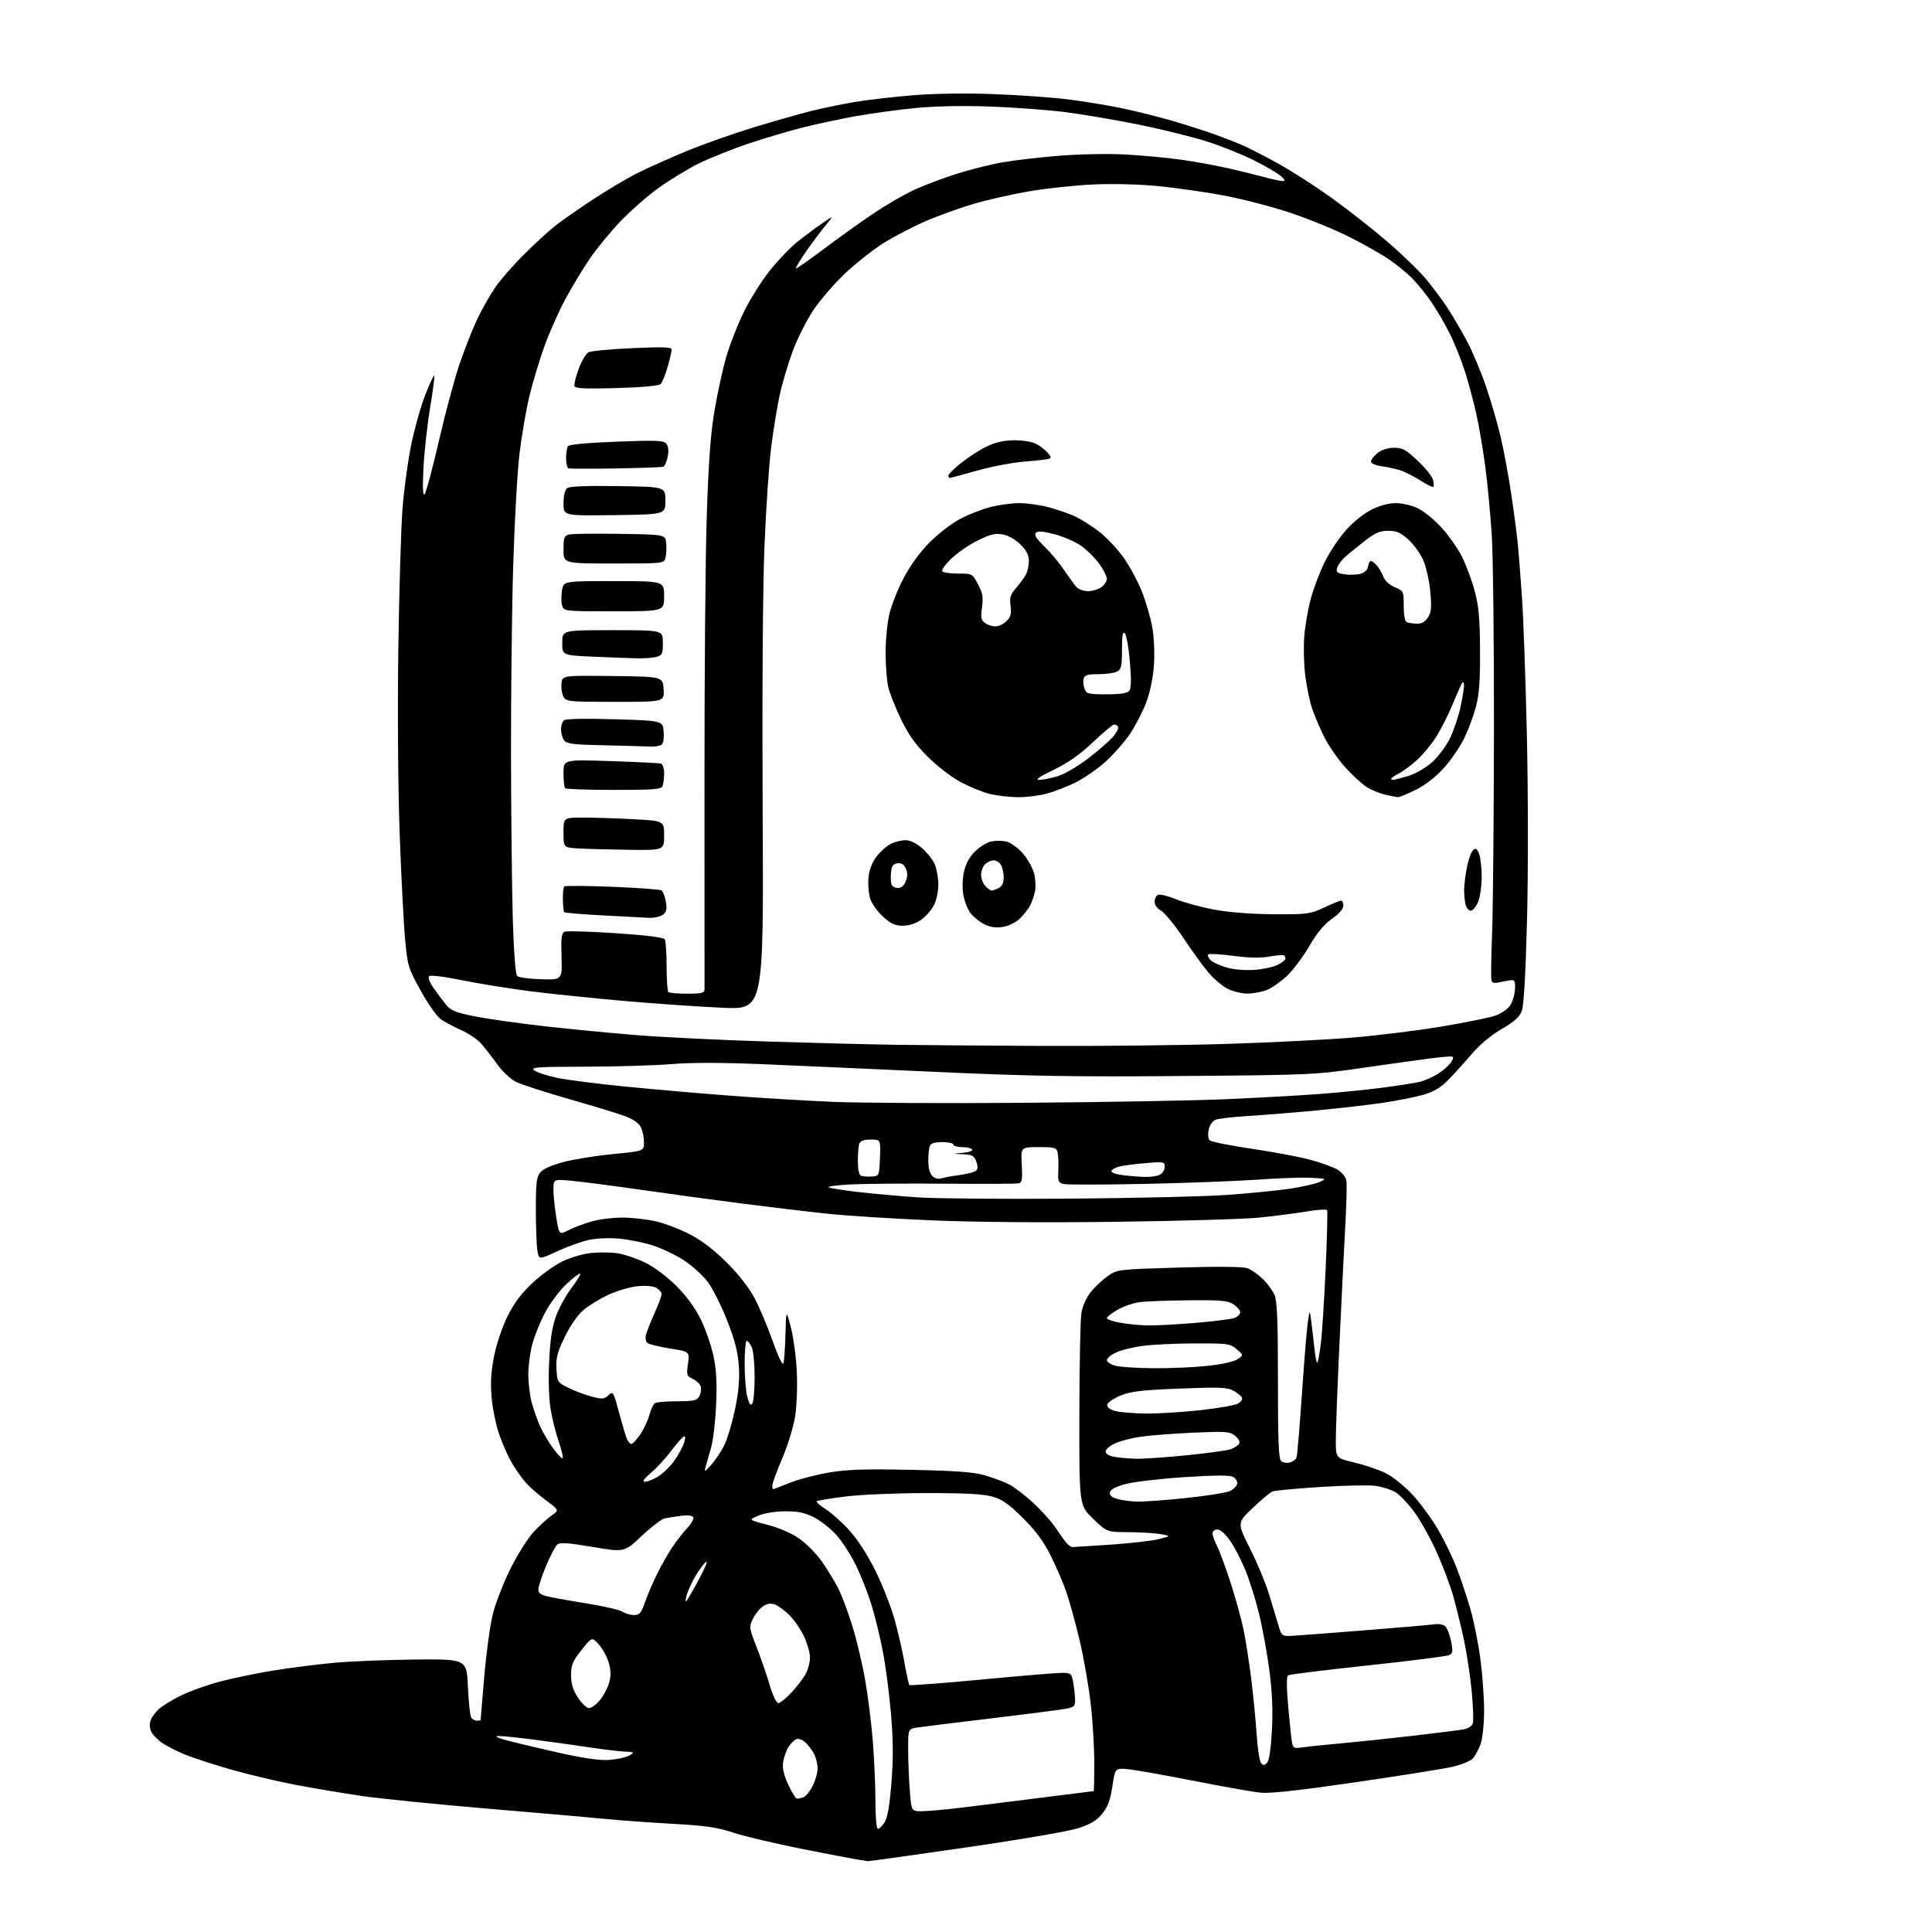 <?xml version="1.0" encoding="UTF-8" standalone="no"?>
<svg 
  version="1.1" 
  xmlns="http://www.w3.org/2000/svg" 
  xmlns:xlink="http://www.w3.org/1999/xlink" 
  xmlns:svg="http://www.w3.org/2000/svg"
  xmlns:rdf="http://www.w3.org/1999/02/22-rdf-syntax-ns#"
  xmlns:cc="http://creativecommons.org/ns#"
  xmlns:dc="http://purl.org/dc/elements/1.1/"
  viewBox="0 0 768 768"
  width="768"
  height="768"
>
<style>svg {background-color: white; }</style>"
<path stroke="none" fill="black" fill-rule="evenodd" d="M344.94,739.85C344.70,739.77 343.15,739.52 341.50,739.30C339.85,739.07 329.71,737.14 318.98,735.01C308.24,732.87 295.87,729.94 291.48,728.50C284.99,726.37 280.41,725.71 267.00,724.97C257.93,724.46 246.00,723.60 240.50,723.04C235.00,722.49 214.07,720.66 194.00,718.98C173.93,717.30 151.43,715.03 144.00,713.95C136.57,712.86 124.65,710.86 117.50,709.50C110.35,708.14 98.91,705.44 92.08,703.49C85.25,701.54 77.01,698.87 73.78,697.57C70.55,696.26 66.38,694.15 64.51,692.87C62.64,691.59 60.65,689.52 60.08,688.27C59.45,686.90 59.39,685.12 59.92,683.75C60.40,682.51 61.85,680.54 63.14,679.36C64.44,678.18 68.33,675.80 71.79,674.07C75.25,672.35 82.22,669.83 87.29,668.49C92.36,667.14 101.90,665.17 108.50,664.09C115.10,663.02 125.90,661.64 132.50,661.02C139.10,660.39 153.72,659.80 165.00,659.69C185.50,659.50 185.50,659.50 186.00,670.50C186.28,676.55 186.86,682.06 187.31,682.75C187.75,683.44 188.77,684.00 189.56,684.00C190.35,684.00 191.02,683.89 191.04,683.75C191.06,683.61 191.71,675.85 192.50,666.50C193.28,657.15 194.83,645.90 195.94,641.50C197.05,637.10 200.25,628.91 203.06,623.30C205.87,617.69 210.04,611.14 212.33,608.74C214.62,606.34 217.81,603.46 219.41,602.33C222.31,600.30 222.31,600.30 216.82,596.24C213.80,594.01 210.13,590.75 208.66,589.00C207.18,587.25 204.81,583.83 203.38,581.39C201.95,578.95 199.73,573.91 198.43,570.20C197.14,566.48 195.78,559.82 195.41,555.41C194.93,549.56 195.20,545.07 196.44,538.94C197.40,534.13 199.71,527.34 201.79,523.15C204.36,518.00 207.30,514.08 211.64,510.02C215.04,506.84 220.36,502.99 223.45,501.48C226.54,499.97 231.65,498.44 234.79,498.09C237.93,497.74 242.74,497.79 245.48,498.20C248.22,498.61 253.20,500.30 256.54,501.94C260.11,503.70 265.19,507.51 268.86,511.18C272.89,515.21 276.32,519.91 278.56,524.46C280.47,528.33 282.74,534.88 283.61,539.00C284.79,544.55 285.06,549.63 284.66,558.50C284.37,565.10 283.47,572.75 282.66,575.50C281.85,578.25 280.89,581.62 280.52,583.00C279.91,585.30 280.11,585.22 282.91,582.07C284.58,580.18 286.92,576.58 288.10,574.07C289.29,571.55 291.14,565.23 292.23,560.00C293.61,553.31 294.05,548.28 293.70,543.00C293.32,537.43 292.14,532.80 289.08,525.00C286.82,519.23 283.38,512.34 281.44,509.70C279.49,507.06 275.15,503.11 271.77,500.93C268.40,498.75 262.75,496.08 259.20,494.98C255.66,493.89 249.76,492.71 246.08,492.37C242.29,492.02 237.11,492.24 234.12,492.88C231.22,493.50 225.55,495.53 221.53,497.39C214.22,500.77 214.22,500.77 213.62,497.13C213.29,495.13 213.02,487.81 213.01,480.86C213.00,470.30 213.29,467.87 214.75,466.06C215.86,464.70 219.26,463.17 224.00,461.92C228.12,460.83 237.01,459.41 243.75,458.75C256.00,457.57 256.00,457.57 255.99,454.03C255.98,452.09 255.41,449.39 254.72,448.02C253.93,446.47 251.62,444.86 248.48,443.69C245.74,442.67 235.67,439.60 226.11,436.87C216.54,434.13 207.03,431.04 204.97,429.99C202.90,428.93 199.53,425.71 197.44,422.79C195.36,419.88 192.50,416.22 191.08,414.65C189.66,413.08 186.12,410.73 183.20,409.43C180.29,408.13 176.66,406.18 175.15,405.11C173.63,404.03 170.07,398.95 167.24,393.82C162.30,384.90 162.03,384.03 161.05,373.55C160.48,367.53 159.50,348.63 158.88,331.55C158.22,313.26 157.99,283.04 158.34,258.00C158.67,234.62 159.42,209.43 160.01,202.00C160.60,194.57 162.14,183.32 163.42,177.00C164.70,170.68 167.20,161.76 168.97,157.18C170.75,152.61 172.39,149.05 172.62,149.29C172.85,149.52 172.11,155.29 170.97,162.11C169.84,168.92 168.65,179.68 168.33,186.00C167.94,193.78 168.08,197.18 168.77,196.50C169.33,195.95 171.92,186.28 174.53,175.00C177.15,163.72 180.84,150.00 182.74,144.50C184.63,139.00 187.66,131.30 189.47,127.38C191.27,123.46 194.56,117.61 196.77,114.38C198.99,111.15 204.33,105.03 208.65,100.80C212.97,96.56 218.30,91.66 220.50,89.91C222.70,88.16 229.22,83.59 235.00,79.75C240.78,75.92 249.00,71.02 253.28,68.87C257.55,66.71 266.53,62.70 273.22,59.95C279.91,57.20 291.94,52.96 299.94,50.52C307.95,48.09 318.10,45.20 322.50,44.11C326.90,43.01 334.55,41.43 339.50,40.59C344.45,39.75 354.80,38.54 362.50,37.90C371.09,37.18 383.46,36.98 394.50,37.39C404.40,37.74 417.68,38.67 424.00,39.44C430.32,40.21 440.22,41.82 445.99,43.03C451.76,44.23 460.99,46.55 466.49,48.17C472.00,49.80 479.43,52.18 483.00,53.47C486.57,54.76 491.52,56.69 494.00,57.77C496.48,58.84 502.77,62.08 508.00,64.97C513.23,67.85 522.63,73.88 528.90,78.36C535.17,82.84 545.15,90.64 551.07,95.70C557.00,100.76 564.13,107.65 566.93,111.02C569.73,114.38 573.66,119.69 575.67,122.81C577.68,125.94 581.02,131.65 583.09,135.50C585.15,139.35 588.49,147.22 590.49,153.00C592.49,158.78 595.20,168.00 596.50,173.50C597.79,179.00 599.75,189.57 600.84,197.00C601.94,204.43 603.10,213.43 603.43,217.00C603.76,220.57 604.49,230.03 605.04,238.00C605.60,245.97 606.46,270.50 606.96,292.50C607.47,315.20 607.50,346.78 607.02,365.50C606.48,386.42 605.74,399.70 604.98,401.77C604.09,404.23 602.11,406.02 596.94,409.04C592.57,411.59 588.17,415.29 584.79,419.26C581.88,422.68 577.66,427.31 575.42,429.56C572.43,432.55 569.75,434.08 565.42,435.29C562.16,436.20 555.00,437.60 549.50,438.41C544.00,439.22 532.30,440.56 523.50,441.40C514.70,442.24 502.55,443.22 496.50,443.60C490.45,443.97 484.53,444.64 483.34,445.08C482.03,445.57 480.91,447.12 480.49,449.04C480.08,450.92 480.24,452.64 480.88,453.28C481.48,453.88 488.96,455.39 497.50,456.64C506.04,457.89 516.55,459.86 520.86,461.02C525.17,462.19 530.05,463.96 531.71,464.97C533.37,465.98 534.93,467.87 535.18,469.18C535.43,470.48 535.29,477.84 534.86,485.52C534.43,493.21 533.39,514.30 532.54,532.39C531.69,550.48 531.00,568.52 531.00,572.46C531.00,579.63 531.00,579.63 538.45,581.39C542.55,582.36 548.16,584.27 550.91,585.64C553.66,587.01 558.41,590.84 561.48,594.15C564.54,597.46 569.07,603.62 571.54,607.83C574.01,612.05 577.37,618.95 579.00,623.17C580.63,627.38 583.09,634.75 584.48,639.53C585.87,644.31 587.68,653.38 588.50,659.67C589.33,665.96 589.98,675.24 589.96,680.30C589.93,685.41 589.31,691.20 588.55,693.32C587.80,695.42 586.43,697.98 585.49,699.01C584.56,700.04 580.80,701.56 577.15,702.38C573.49,703.20 556.10,705.96 538.50,708.52C516.04,711.79 504.86,713.01 501.00,712.61C497.98,712.30 486.27,710.22 475.00,708.00C463.73,705.78 451.98,703.69 448.89,703.35C443.28,702.74 443.28,702.74 442.20,710.01C441.39,715.49 440.41,718.17 438.24,720.89C436.09,723.57 433.69,725.06 428.92,726.65C425.17,727.91 406.47,731.13 383.94,734.40C362.73,737.48 345.18,739.93 344.94,739.85zM348.98,727.00C349.51,727.00 350.71,725.85 351.62,724.45C352.78,722.68 353.62,717.92 354.34,708.89C355.11,699.37 355.08,692.04 354.21,681.55C353.55,673.66 352.09,662.36 350.94,656.44C349.80,650.52 347.72,642.04 346.32,637.59C344.93,633.14 342.18,626.20 340.23,622.18C338.27,618.15 334.78,612.74 332.46,610.17C330.14,607.59 326.10,604.41 323.48,603.10C319.86,601.29 317.14,600.73 312.06,600.76C308.14,600.79 303.77,601.50 301.45,602.49C297.50,604.17 297.50,604.17 305.00,606.10C309.54,607.27 314.53,609.42 317.63,611.56C320.46,613.50 324.56,617.65 326.76,620.79C328.95,623.93 331.88,628.76 333.27,631.52C334.66,634.27 337.18,641.02 338.87,646.52C340.56,652.01 342.85,661.67 343.95,668.00C345.06,674.33 346.42,685.30 346.98,692.40C347.54,699.49 348.00,710.18 348.00,716.15C348.00,722.54 348.40,727.00 348.98,727.00zM366.40,719.99C368.65,719.99 375.90,719.33 382.50,718.54C389.10,717.74 403.50,715.94 414.50,714.54C425.50,713.15 434.61,712.00 434.75,712.00C434.89,712.00 435.00,706.93 435.00,700.74C435.00,694.55 434.33,683.74 433.51,676.71C432.68,669.69 430.70,658.44 429.09,651.72C427.48,645.00 425.17,636.58 423.94,633.00C422.72,629.42 419.92,622.90 417.72,618.50C414.83,612.71 411.76,608.55 406.61,603.43C401.01,597.85 398.44,596.05 394.50,594.93C390.85,593.89 383.70,593.51 368.00,593.53C356.04,593.54 341.84,594.15 336.00,594.90C330.23,595.64 325.14,596.46 324.70,596.71C324.26,596.97 325.84,598.42 328.22,599.92C330.60,601.43 334.93,605.33 337.84,608.58C341.03,612.15 345.09,618.47 348.06,624.50C350.76,630.00 354.12,638.54 355.53,643.49C356.93,648.43 358.73,656.27 359.54,660.91C360.35,665.55 361.23,669.57 361.50,669.83C361.76,670.09 374.70,669.11 390.24,667.64C405.78,666.17 420.17,664.97 422.20,664.98C425.62,665.00 425.96,665.27 426.55,668.39C426.89,670.25 427.25,673.28 427.34,675.13C427.49,678.19 427.21,678.53 424.00,679.20C422.07,679.59 408.80,681.31 394.50,683.02C380.20,684.73 366.81,686.38 364.75,686.69C361.00,687.26 361.00,687.26 361.01,695.38C361.01,699.85 361.30,707.21 361.65,711.75C362.30,720.00 362.30,720.00 366.40,719.99zM316.86,715.00C317.40,715.00 318.57,714.72 319.46,714.38C320.35,714.03 321.97,712.03 323.04,709.92C324.12,707.81 325.00,704.69 325.00,702.99C325.00,701.29 324.37,698.68 323.60,697.20C322.83,695.71 321.28,693.65 320.14,692.63C319.00,691.60 317.41,691.01 316.60,691.32C315.78,691.64 314.39,692.99 313.51,694.34C312.63,695.69 311.65,698.37 311.34,700.30C310.92,702.85 311.47,705.35 313.33,709.41C314.74,712.48 316.33,715.00 316.86,715.00zM503.65,700.78C504.50,699.93 505.19,695.40 505.59,687.98C506.04,679.88 505.74,672.82 504.60,664.00C503.70,657.12 501.83,646.90 500.44,641.27C499.05,635.65 496.61,627.90 495.02,624.05C493.44,620.21 490.74,615.02 489.02,612.53C487.12,609.77 485.14,608.00 483.95,608.00C482.86,608.00 482.00,608.68 482.00,609.54C482.00,610.39 482.85,612.75 483.88,614.79C484.91,616.83 487.35,623.45 489.30,629.50C491.24,635.55 493.53,643.88 494.37,648.00C495.22,652.13 496.58,660.90 497.40,667.50C498.21,674.10 499.18,684.00 499.54,689.50C499.91,695.00 500.68,700.09 501.27,700.80C502.14,701.87 502.57,701.86 503.65,700.78zM242.12,699.59C245.20,699.38 248.80,698.60 250.12,697.86C252.41,696.55 252.33,696.49 248.00,696.26C245.53,696.12 239.00,695.33 233.50,694.49C228.00,693.65 218.32,692.30 212.00,691.49C205.68,690.68 199.38,690.05 198.00,690.10C196.47,690.15 197.64,690.77 201.00,691.70C204.03,692.53 213.25,694.73 221.50,696.59C231.92,698.94 238.21,699.86 242.12,699.59zM517.79,694.60C519.83,694.30 526.90,693.56 533.50,692.97C540.10,692.37 552.92,691.02 562.00,689.96C571.08,688.89 579.94,687.78 581.69,687.48C583.60,687.15 585.12,686.18 585.47,685.08C585.80,684.07 585.60,678.33 585.03,672.33C584.46,666.32 583.08,657.16 581.96,651.96C580.84,646.76 578.98,639.12 577.84,635.00C576.69,630.88 573.79,623.06 571.39,617.64C568.98,612.21 564.99,604.94 562.52,601.48C560.05,598.01 556.56,594.30 554.76,593.22C552.97,592.14 549.31,590.98 546.62,590.63C543.94,590.29 534.06,590.50 524.67,591.11C515.29,591.71 506.83,592.50 505.90,592.86C504.96,593.21 501.39,596.17 497.97,599.44C491.76,605.37 491.76,605.37 496.84,615.44C499.64,620.97 503.04,629.10 504.39,633.50C505.74,637.90 507.44,643.52 508.17,646.00C509.50,650.50 509.50,650.50 514.50,650.21C517.25,650.04 530.52,649.03 544.00,647.96C557.48,646.88 569.51,645.84 570.75,645.64C571.99,645.44 573.63,645.78 574.41,646.39C575.18,647.00 576.25,649.65 576.79,652.28C577.62,656.33 577.52,657.18 576.13,657.90C575.24,658.37 560.69,660.23 543.81,662.03C526.92,663.84 512.65,665.60 512.08,665.95C511.37,666.39 511.37,670.32 512.10,678.55C512.68,685.12 513.36,691.55 513.62,692.83C514.03,694.90 514.49,695.10 517.79,694.60zM234.13,679.00C235.06,679.00 236.98,677.63 238.38,675.95C239.79,674.28 241.45,671.22 242.07,669.17C242.90,666.38 242.90,664.33 242.05,661.17C241.42,658.83 239.64,655.51 238.11,653.79C235.31,650.66 235.31,650.66 231.16,655.92C227.61,660.40 227.00,661.88 227.00,665.89C227.00,669.32 227.74,671.74 229.72,674.80C231.22,677.11 233.21,679.00 234.13,679.00zM309.41,677.00C310.15,677.00 312.56,675.03 314.79,672.61C317.01,670.20 319.54,666.85 320.42,665.16C321.29,663.48 322.00,660.61 321.99,658.80C321.98,656.98 320.91,653.25 319.61,650.50C318.31,647.75 315.74,643.99 313.89,642.14C312.05,640.29 309.46,638.37 308.14,637.86C306.39,637.20 305.07,637.38 303.33,638.52C302.00,639.39 300.19,641.63 299.30,643.50C297.73,646.79 297.78,647.15 300.74,654.70C302.42,658.99 304.77,665.76 305.94,669.75C307.21,674.04 308.63,677.00 309.41,677.00zM252.02,642.00C254.24,642.00 254.87,641.25 256.46,636.75C257.47,633.86 259.65,628.80 261.29,625.50C262.92,622.20 265.62,617.48 267.28,615.00C268.93,612.52 271.63,609.08 273.26,607.34C274.89,605.60 275.92,603.68 275.55,603.08C275.14,602.42 273.23,602.22 270.69,602.56C268.39,602.87 265.49,603.33 264.25,603.58C263.01,603.83 258.89,606.97 255.09,610.55C248.19,617.07 248.19,617.07 235.57,614.93C225.85,613.29 222.62,613.07 221.54,613.97C220.76,614.61 218.75,618.45 217.06,622.50C215.38,626.55 214.00,630.75 214.00,631.85C214.00,633.41 215.01,634.05 218.75,634.84C221.36,635.39 228.45,636.64 234.50,637.62C240.55,638.60 246.39,639.99 247.47,640.70C248.56,641.42 250.61,642.00 252.02,642.00zM272.86,636.43C273.31,635.92 275.63,631.90 278.00,627.50C280.38,623.10 281.55,620.14 280.60,620.92C279.66,621.70 277.77,624.25 276.40,626.59C275.03,628.92 273.49,632.30 272.97,634.10C272.46,635.90 272.41,636.95 272.86,636.43zM426.40,614.99C427.01,614.98 433.92,614.53 441.76,614.00C449.61,613.46 458.16,612.47 460.76,611.80C465.50,610.58 465.50,610.58 461.50,609.85C459.30,609.45 453.55,609.09 448.73,609.06C439.96,609.00 439.96,609.00 434.48,603.69C429.00,598.39 429.00,598.39 429.06,562.44C429.09,542.67 429.46,524.44 429.87,521.93C430.31,519.27 431.85,515.81 433.56,513.66C435.18,511.62 438.23,508.75 440.34,507.28C444.17,504.61 444.27,504.60 468.72,503.87C484.29,503.41 494.21,503.51 495.88,504.13C497.32,504.68 500.02,506.56 501.87,508.31C503.72,510.07 505.86,512.95 506.62,514.72C507.69,517.22 508.00,524.78 508.00,548.85C508.00,573.01 508.28,579.99 509.30,580.84C510.02,581.43 511.56,581.67 512.73,581.36C513.90,581.05 515.09,580.20 515.38,579.45C515.67,578.71 516.63,567.39 517.52,554.30C518.41,541.21 519.48,528.25 519.89,525.50C520.64,520.50 520.64,520.50 521.27,525.50C521.63,528.25 522.19,533.13 522.54,536.33C522.88,539.54 523.39,541.94 523.67,541.67C523.94,541.39 524.56,538.02 525.04,534.18C525.53,530.34 526.39,516.98 526.96,504.49C527.53,492.01 527.78,481.46 527.53,481.04C527.27,480.62 523.56,480.87 519.28,481.60C515.00,482.32 506.55,483.41 500.50,484.02C494.45,484.63 468.57,485.38 443.00,485.69C413.74,486.05 386.49,485.82 369.50,485.07C354.65,484.42 336.43,483.26 329.00,482.48C321.57,481.70 306.50,479.91 295.50,478.50C284.50,477.10 266.27,474.62 255.00,472.99C243.72,471.37 231.24,469.75 227.25,469.38C220.00,468.71 220.00,468.71 220.00,472.91C220.00,475.22 220.51,480.22 221.14,484.01C222.28,490.90 222.28,490.90 225.89,489.06C227.87,488.05 231.94,486.50 234.93,485.61C237.92,484.72 243.54,484.01 247.43,484.01C251.32,484.02 257.38,484.71 260.90,485.54C264.42,486.37 270.49,488.71 274.40,490.75C279.08,493.20 284.05,497.02 289.01,501.98C293.59,506.56 297.86,512.04 299.95,516.00C301.84,519.58 305.06,527.23 307.11,533.00C309.22,538.97 311.07,542.85 311.40,542.00C311.71,541.17 312.09,536.00 312.23,530.50C312.50,520.50 312.50,520.50 314.35,527.50C315.37,531.35 316.44,539.23 316.73,545.00C317.02,550.92 316.74,558.76 316.08,562.99C315.43,567.16 313.16,574.57 310.95,579.73C308.78,584.82 307.00,589.66 307.00,590.49C307.00,591.32 307.15,592.00 307.33,592.00C307.51,592.00 310.42,590.88 313.79,589.51C317.17,588.13 324.11,586.29 329.22,585.41C336.61,584.13 343.28,583.90 362.00,584.28C380.04,584.64 386.88,585.15 391.46,586.46C394.73,587.40 399.09,589.02 401.13,590.07C403.17,591.11 407.50,594.42 410.75,597.43C414.00,600.44 417.95,604.83 419.53,607.20C421.11,609.56 423.06,612.29 423.86,613.25C424.66,614.21 425.80,614.99 426.40,614.99zM452.28,596.91C454.91,596.96 463.66,596.31 471.73,595.46C479.80,594.61 487.54,593.37 488.94,592.70C490.33,592.03 491.62,590.73 491.80,589.81C491.98,588.89 491.24,587.67 490.17,587.09C488.82,586.37 482.95,586.39 470.86,587.18C461.31,587.80 450.81,589.03 447.51,589.91C443.52,590.99 441.41,592.09 441.20,593.22C440.97,594.40 441.87,595.20 444.19,595.86C446.01,596.39 449.65,596.86 452.28,596.91zM256.45,589.00C257.45,589.00 259.73,588.09 261.53,586.98C263.32,585.88 265.98,583.40 267.44,581.48C268.91,579.57 270.76,576.42 271.56,574.50C272.39,572.54 272.60,571.00 272.04,571.00C271.50,571.00 269.28,573.41 267.10,576.36C264.92,579.31 261.23,583.36 258.89,585.36C255.84,587.98 255.15,589.00 256.45,589.00zM223.67,579.66C223.96,579.37 223.28,576.48 222.16,573.23C221.03,569.98 219.58,564.26 218.93,560.51C218.21,556.36 217.95,548.96 218.28,541.60C218.66,532.99 219.42,527.77 220.91,523.50C222.07,520.20 224.84,515.09 227.07,512.15C229.30,509.20 230.90,506.57 230.63,506.30C230.35,506.02 227.90,507.89 225.17,510.44C222.40,513.03 218.62,518.09 216.63,521.88C214.66,525.62 212.37,531.32 211.53,534.55C210.69,537.78 210.01,543.14 210.01,546.46C210.02,549.78 210.62,554.75 211.36,557.51C212.09,560.26 213.60,564.53 214.72,567.01C215.84,569.48 218.19,573.45 219.95,575.84C221.71,578.23 223.38,579.95 223.67,579.66zM451.61,579.87C454.42,579.94 463.52,579.32 471.84,578.48C480.15,577.65 488.05,576.55 489.38,576.05C490.71,575.54 492.15,574.57 492.56,573.90C493.02,573.16 492.39,571.92 490.97,570.78C488.83,569.04 487.43,568.93 474.56,569.50C466.83,569.84 457.44,570.55 453.70,571.08C449.95,571.60 445.23,572.82 443.20,573.78C441.16,574.73 439.50,576.19 439.50,577.01C439.50,577.93 440.84,578.74 443.00,579.12C444.93,579.46 448.80,579.80 451.61,579.87zM250.94,574.00C251.48,574.00 253.08,572.31 254.49,570.25C255.89,568.19 257.53,564.70 258.13,562.50C258.72,560.30 259.72,558.17 260.35,557.77C260.98,557.36 264.97,557.02 269.21,557.02C275.95,557.00 277.07,556.74 278.02,554.96C278.62,553.84 278.85,552.11 278.54,551.11C278.22,550.12 276.80,548.78 275.39,548.13C272.99,547.04 272.86,546.64 273.48,542.13C274.15,537.30 274.15,537.30 266.32,536.05C262.02,535.36 257.98,534.37 257.35,533.86C256.72,533.35 256.45,531.93 256.75,530.71C257.05,529.50 258.57,525.63 260.15,522.11C261.72,518.60 263.00,515.13 263.00,514.40C263.00,513.67 262.03,512.55 260.84,511.91C259.53,511.21 256.53,510.97 253.28,511.31C250.31,511.62 245.07,513.18 241.64,514.79C238.21,516.39 233.73,519.18 231.68,520.97C229.52,522.87 226.47,527.33 224.43,531.59C221.50,537.66 220.95,539.84 221.20,544.22C221.49,549.39 221.60,549.55 226.00,551.71C228.47,552.92 232.62,554.48 235.21,555.16C239.36,556.25 240.14,556.19 241.83,554.65C243.71,552.96 243.82,553.13 245.99,561.18C247.21,565.72 248.61,570.47 249.08,571.72C249.56,572.97 250.40,574.00 250.94,574.00zM455.50,561.90C460.45,561.94 470.20,561.34 477.18,560.57C484.15,559.79 490.81,558.64 491.99,558.01C493.16,557.38 493.95,556.34 493.73,555.69C493.52,555.05 492.03,553.78 490.42,552.89C487.87,551.47 485.13,551.35 469.00,551.98C453.89,552.57 449.58,553.08 445.50,554.73C442.75,555.85 440.36,557.47 440.19,558.33C439.98,559.38 440.98,560.23 443.19,560.86C445.01,561.39 450.55,561.86 455.50,561.90zM299.08,557.91C299.57,557.13 299.98,552.36 299.98,547.30C299.99,542.24 299.48,536.95 298.84,535.55C298.20,534.15 297.30,533.00 296.84,533.00C296.38,533.00 296.00,537.16 296.01,542.25C296.01,547.34 296.50,553.26 297.10,555.41C297.90,558.30 298.42,558.95 299.08,557.91zM458.50,543.89C465.10,543.93 474.75,543.52 479.94,542.97C485.45,542.39 490.43,541.30 491.88,540.34C494.37,538.71 494.37,538.71 491.63,536.36C489.03,534.13 488.16,534.00 475.19,534.03C467.66,534.05 458.29,534.48 454.37,534.99C450.45,535.50 445.62,536.69 443.62,537.64C441.63,538.59 440.00,539.95 440.00,540.66C440.00,541.36 441.46,542.37 443.25,542.88C445.04,543.40 451.90,543.85 458.50,543.89zM456.11,526.88C459.19,526.95 467.74,526.50 475.11,525.88C482.47,525.26 489.51,524.37 490.75,523.90C491.99,523.43 493.00,522.42 493.00,521.64C493.00,520.86 491.80,519.45 490.34,518.49C488.09,517.01 485.41,516.77 472.59,516.89C464.29,516.96 455.48,517.29 453.00,517.62C450.52,517.95 446.59,519.31 444.25,520.65C441.91,521.99 440.00,523.48 440.00,523.97C440.00,524.45 442.36,525.28 445.25,525.80C448.14,526.33 453.02,526.82 456.11,526.88zM424.50,476.49C450.35,476.29 478.70,475.63 487.50,475.02C496.30,474.40 507.55,473.29 512.50,472.56C517.45,471.82 522.85,470.61 524.50,469.87C527.44,468.55 527.37,468.52 521.00,468.19C517.42,468.01 507.98,468.33 500.00,468.92C492.02,469.50 471.92,470.26 455.32,470.61C438.72,470.96 424.09,470.99 422.80,470.66C420.71,470.14 420.49,469.57 420.70,465.29C420.83,462.66 420.71,459.49 420.45,458.25C420.00,456.17 419.41,456.00 412.87,456.00C405.77,456.00 405.77,456.00 406.17,463.00C406.49,468.68 406.28,470.08 405.03,470.39C404.19,470.60 391.35,470.66 376.50,470.54C361.65,470.41 344.58,470.53 338.57,470.81C332.48,471.10 328.49,471.64 329.57,472.04C330.63,472.43 336.23,473.29 342.00,473.94C347.77,474.59 358.12,475.51 365.00,475.98C371.88,476.45 398.65,476.68 424.50,476.49zM374.21,468.43C375.31,468.08 378.65,467.47 381.64,467.06C384.63,466.66 387.53,465.87 388.07,465.33C388.74,464.66 388.74,463.44 388.06,461.66C387.20,459.40 386.41,458.97 382.77,458.83C378.50,458.65 378.50,458.65 382.77,458.27C385.12,458.06 386.78,457.46 386.46,456.94C386.14,456.42 384.33,456.00 382.44,456.00C380.55,456.00 379.00,455.55 379.00,455.00C379.00,454.45 377.02,454.00 374.61,454.00C371.52,454.00 370.03,454.47 369.61,455.58C369.27,456.45 369.00,459.12 369.00,461.51C369.00,464.17 369.62,466.48 370.61,467.46C371.59,468.44 372.99,468.82 374.21,468.43zM346.50,467.69C349.50,467.50 349.50,467.50 349.79,460.25C350.09,453.00 350.09,453.00 346.15,453.00C343.48,453.00 342.02,453.51 341.61,454.58C341.27,455.45 341.00,458.56 341.00,461.50C341.00,464.82 341.47,467.03 342.25,467.36C342.94,467.65 344.85,467.80 346.50,467.69zM454.82,467.85C457.19,467.93 460.00,467.53 461.07,466.96C462.13,466.40 463.00,464.98 463.00,463.82C463.00,461.80 462.67,461.74 455.25,462.37C450.99,462.73 446.27,463.35 444.77,463.76C443.27,464.17 441.92,464.95 441.77,465.50C441.62,466.05 443.52,466.77 446.00,467.10C448.48,467.43 452.44,467.77 454.82,467.85zM407.50,438.38C438.85,438.14 474.62,437.49 487.00,436.96C499.38,436.42 515.80,435.52 523.50,434.95C531.20,434.39 542.67,433.26 549.00,432.44C555.33,431.62 562.22,430.55 564.31,430.07C566.41,429.58 569.88,428.02 572.02,426.61C574.16,425.19 576.44,423.05 577.07,421.86C578.21,419.73 578.14,419.71 572.37,420.29C569.14,420.62 556.60,422.33 544.50,424.09C522.50,427.30 522.50,427.30 469.90,427.73C426.86,428.09 409.06,427.79 371.90,426.09C346.93,424.94 315.70,423.56 302.50,423.01C286.77,422.36 274.54,422.35 267.00,422.99C260.68,423.53 245.38,423.99 233.00,424.02C213.26,424.06 210.73,424.24 212.39,425.49C213.43,426.28 217.48,427.61 221.39,428.45C225.30,429.28 237.72,430.87 249.00,431.97C260.27,433.08 278.95,434.70 290.50,435.57C302.05,436.45 320.27,437.54 331.00,438.00C341.73,438.46 376.15,438.63 407.50,438.38zM413.50,415.77C436.05,415.88 469.12,415.53 487.00,414.99C504.88,414.44 527.83,413.29 538.00,412.43C548.17,411.57 564.15,409.57 573.50,407.99C582.85,406.41 592.28,404.49 594.46,403.72C596.63,402.96 599.20,401.24 600.16,399.91C601.13,398.59 602.05,395.70 602.21,393.50C602.43,390.45 602.15,389.53 601.00,389.61C600.17,389.66 598.08,390.03 596.34,390.42C593.81,390.98 593.10,390.78 592.84,389.43C592.65,388.50 592.79,380.04 593.14,370.62C593.49,361.20 593.82,325.15 593.87,290.50C593.92,255.85 593.52,220.75 592.99,212.50C592.46,204.25 591.30,192.10 590.42,185.50C589.54,178.90 587.98,169.63 586.94,164.90C585.91,160.17 583.87,152.52 582.41,147.90C580.96,143.28 578.18,136.35 576.25,132.50C574.31,128.65 571.03,123.03 568.95,120.00C566.88,116.97 563.46,112.76 561.36,110.63C559.26,108.50 555.06,105.08 552.02,103.02C548.98,100.95 541.77,96.90 536.00,94.00C530.23,91.10 519.55,86.77 512.28,84.37C505.00,81.98 493.08,78.92 485.78,77.58C478.47,76.24 466.88,74.60 460.00,73.94C452.76,73.24 442.03,72.98 434.50,73.33C427.35,73.66 415.91,74.88 409.09,76.05C402.26,77.22 392.24,79.49 386.82,81.10C381.40,82.71 372.94,85.76 368.03,87.88C363.12,90.00 355.59,93.92 351.30,96.59C347.02,99.26 340.01,104.80 335.72,108.89C331.44,112.98 325.83,119.50 323.25,123.38C320.67,127.26 317.05,134.45 315.20,139.37C313.35,144.29 311.00,152.19 309.96,156.93C308.93,161.67 307.38,171.16 306.52,178.02C305.67,184.89 304.47,202.65 303.87,217.50C303.22,233.68 302.94,275.92 303.17,322.89C303.57,401.29 303.57,401.29 287.53,400.61C278.72,400.24 261.15,399.03 248.50,397.93C235.85,396.82 218.75,395.05 210.50,394.00C202.25,392.94 190.10,390.97 183.50,389.63C176.61,388.22 171.11,387.55 170.59,388.05C170.05,388.57 170.75,390.46 172.32,392.71C173.78,394.80 176.00,397.77 177.26,399.33C179.17,401.70 181.03,402.47 188.52,403.98C193.46,404.98 205.82,406.74 216.00,407.89C226.18,409.04 242.82,410.66 253.00,411.48C263.18,412.30 286.57,413.44 305.00,414.02C323.43,414.59 346.15,415.17 355.50,415.31C364.85,415.44 390.95,415.65 413.50,415.77zM273.17,395.00C278.99,395.00 280.01,394.74 280.06,393.25C280.09,392.29 280.08,356.18 280.04,313.00C280.00,269.82 280.40,221.22 280.95,205.00C281.67,183.20 282.49,172.25 284.06,163.03C285.24,156.16 287.30,146.71 288.64,142.03C289.99,137.34 293.09,129.38 295.52,124.35C297.96,119.31 302.65,111.79 305.96,107.63C309.26,103.48 314.32,98.21 317.21,95.93C320.09,93.65 324.48,90.39 326.97,88.68C331.50,85.57 331.50,85.57 328.00,89.83C326.07,92.18 322.59,96.85 320.26,100.22C317.93,103.59 316.18,106.51 316.37,106.71C316.57,106.90 321.51,103.47 327.35,99.07C333.19,94.67 342.11,88.29 347.17,84.89C352.23,81.48 359.55,77.24 363.44,75.46C367.32,73.67 374.88,70.82 380.24,69.11C385.60,67.41 393.85,65.34 398.57,64.52C403.29,63.69 413.54,62.51 421.33,61.89C429.23,61.26 440.81,61.05 447.50,61.42C454.10,61.78 464.00,62.71 469.50,63.48C475.00,64.25 483.55,65.81 488.50,66.95C493.45,68.09 499.96,69.70 502.97,70.51C505.98,71.33 509.13,71.99 509.97,71.97C511.05,71.94 510.76,71.32 509.00,69.85C507.62,68.71 502.93,65.98 498.58,63.79C494.22,61.60 486.04,58.29 480.40,56.44C474.75,54.59 462.35,51.50 452.82,49.57C443.29,47.64 429.88,45.36 423.00,44.51C416.12,43.66 402.85,42.68 393.50,42.35C382.86,41.96 371.83,42.18 364.00,42.94C357.12,43.61 346.55,45.04 340.50,46.12C334.45,47.20 325.00,49.21 319.50,50.58C314.00,51.95 304.10,54.89 297.50,57.10C290.90,59.31 281.93,62.91 277.57,65.09C273.21,67.27 266.09,71.62 261.75,74.74C257.41,77.86 250.58,83.86 246.56,88.06C242.54,92.27 237.01,99.04 234.27,103.10C231.52,107.17 227.21,114.33 224.69,119.00C222.16,123.67 218.46,132.00 216.47,137.50C214.48,143.00 211.76,152.00 210.44,157.50C209.11,163.00 207.34,173.35 206.49,180.50C205.64,187.65 204.52,207.68 204.00,225.00C203.48,242.32 203.09,276.30 203.13,300.50C203.18,324.70 203.50,354.04 203.86,365.70C204.25,378.53 204.92,387.32 205.57,387.97C206.15,388.56 210.43,389.14 215.07,389.27C223.50,389.50 223.50,389.50 223.22,380.23C222.99,372.47 223.21,370.86 224.55,370.34C225.43,370.00 234.56,370.28 244.83,370.97C256.50,371.74 263.78,372.64 264.23,373.35C264.64,373.98 264.98,378.81 264.98,384.08C264.99,389.35 265.30,393.97 265.67,394.33C266.03,394.70 269.41,395.00 273.17,395.00zM495.78,394.96C493.43,394.93 489.86,394.04 487.85,392.98C485.85,391.92 482.55,389.13 480.53,386.78C478.51,384.43 473.98,378.20 470.47,372.94C466.95,367.68 462.93,362.77 461.54,362.02C459.99,361.19 459.00,359.80 459.00,358.44C459.00,357.21 459.63,355.97 460.39,355.68C461.16,355.39 464.46,356.22 467.72,357.54C470.99,358.86 477.90,360.71 483.08,361.66C488.87,362.71 497.89,363.39 506.50,363.43C519.75,363.50 520.81,363.35 526.37,360.75C529.60,359.24 532.64,358.00 533.12,358.00C533.60,358.00 534.00,358.91 534.00,360.02C534.00,361.28 532.29,363.24 529.46,365.24C526.35,367.43 523.54,370.81 520.55,375.97C518.14,380.11 514.22,385.39 511.84,387.70C509.45,390.01 505.83,392.60 503.78,393.45C501.74,394.30 498.14,394.98 495.78,394.96zM498.72,385.53C502.14,385.28 506.31,384.38 507.97,383.51C509.64,382.65 511.00,381.59 511.00,381.14C511.00,380.70 510.76,380.10 510.47,379.81C510.19,379.52 507.60,379.71 504.72,380.23C501.14,380.89 496.59,380.80 490.22,379.96C485.11,379.29 480.64,379.03 480.28,379.39C479.91,379.75 480.34,380.77 481.23,381.66C482.12,382.54 485.01,383.88 487.67,384.63C490.50,385.42 495.08,385.80 498.72,385.53zM398.50,368.49C395.66,368.92 393.51,368.57 391.07,367.30C389.19,366.31 386.77,364.31 385.71,362.86C384.64,361.41 383.41,358.26 382.96,355.86C382.49,353.32 382.58,349.49 383.17,346.69C383.86,343.44 385.28,340.79 387.54,338.53C389.38,336.69 392.26,334.88 393.94,334.51C395.62,334.14 398.32,334.13 399.94,334.49C401.56,334.84 404.46,336.88 406.39,339.01C408.32,341.14 410.39,344.75 411.01,347.03C411.62,349.30 411.82,352.59 411.44,354.33C411.07,356.08 410.18,358.62 409.47,360.00C408.76,361.38 406.90,363.71 405.34,365.20C403.66,366.79 400.86,368.14 398.50,368.49zM358.85,368.00C355.85,368.00 354.14,367.22 351.06,364.43C348.89,362.47 346.58,359.27 345.94,357.32C345.30,355.36 344.98,351.59 345.23,348.93C345.54,345.73 346.62,342.88 348.40,340.54C349.89,338.59 352.41,336.32 354.00,335.50C355.60,334.67 358.26,334.00 359.92,334.00C361.89,334.00 364.20,335.12 366.61,337.23C368.64,339.01 370.91,341.92 371.65,343.70C372.39,345.48 373.00,349.09 373.00,351.73C373.00,354.48 372.21,358.02 371.15,360.02C370.13,361.93 367.81,364.51 366.00,365.75C363.99,367.12 361.20,368.00 358.85,368.00zM258.06,364.85C256.10,364.77 247.81,364.34 239.62,363.89C231.44,363.45 224.54,362.87 224.29,362.62C224.03,362.36 223.79,360.09 223.75,357.57C223.71,355.05 223.95,352.71 224.29,352.38C224.62,352.05 233.18,352.11 243.32,352.51C253.46,352.91 262.28,353.56 262.92,353.95C263.55,354.34 264.35,356.38 264.69,358.48C265.18,361.51 264.93,362.58 263.46,363.65C262.45,364.39 260.02,364.93 258.06,364.85zM584.67,362.00C583.88,362.00 582.96,360.99 582.63,359.75C582.30,358.51 582.02,355.89 582.01,353.92C582.01,351.95 582.51,347.79 583.14,344.68C583.76,341.56 584.88,338.52 585.62,337.90C586.67,337.03 587.19,337.37 587.98,339.46C588.54,340.93 589.00,345.04 589.00,348.60C589.00,352.15 588.35,356.62 587.55,358.53C586.75,360.44 585.46,362.00 584.67,362.00zM394.22,354.00C394.72,354.00 396.00,353.53 397.07,352.96C398.32,352.29 399.00,350.87 399.00,348.90C399.00,347.23 398.53,345.00 397.96,343.93C397.40,342.87 396.08,342.00 395.04,342.00C393.99,342.00 392.44,342.71 391.57,343.57C390.71,344.44 390.00,346.31 390.00,347.74C390.00,349.17 390.74,351.17 391.65,352.17C392.57,353.18 393.72,354.00 394.22,354.00zM356.99,353.00C358.31,353.00 359.42,352.02 360.08,350.28C360.80,348.38 360.79,346.84 360.05,345.21C359.30,343.57 358.30,342.96 356.74,343.18C355.01,343.43 354.43,344.26 354.18,346.85C354.00,348.69 354.10,350.82 354.40,351.60C354.69,352.37 355.86,353.00 356.99,353.00zM249.75,337.81C241.91,337.71 232.91,337.46 229.75,337.26C224.00,336.90 224.00,336.90 224.00,330.95C224.00,325.00 224.00,325.00 231.84,325.00C236.16,325.00 245.16,325.29 251.84,325.65C264.00,326.31 264.00,326.31 264.00,332.15C264.00,338.00 264.00,338.00 249.75,337.81zM404.50,316.90C401.20,316.86 396.25,316.28 393.50,315.61C390.75,314.94 385.57,312.84 382.00,310.95C378.34,309.00 372.59,304.61 368.84,300.87C363.89,295.95 361.14,292.09 358.14,285.87C355.92,281.27 353.64,275.48 353.07,273.00C352.51,270.52 352.04,264.45 352.04,259.50C352.03,254.55 352.71,247.60 353.55,244.06C354.38,240.51 356.96,234.02 359.28,229.64C361.89,224.71 365.82,219.33 369.57,215.57C372.91,212.21 378.31,208.05 381.57,206.32C384.83,204.59 390.26,202.46 393.64,201.58C397.02,200.71 402.22,200.00 405.18,200.00C408.15,200.00 413.23,200.69 416.48,201.54C419.72,202.38 424.40,203.97 426.89,205.07C429.37,206.17 433.82,208.93 436.78,211.22C439.74,213.50 444.13,218.13 446.54,221.50C448.94,224.87 452.25,230.98 453.89,235.07C455.52,239.15 457.40,245.62 458.07,249.44C458.76,253.42 459.03,259.84 458.70,264.50C458.35,269.49 457.16,275.20 455.62,279.29C454.24,282.95 451.30,288.61 449.10,291.86C446.89,295.11 442.48,300.09 439.29,302.94C436.11,305.78 430.78,309.45 427.45,311.09C424.13,312.73 418.95,314.73 415.95,315.52C412.95,316.32 407.80,316.94 404.50,316.90zM555.59,316.90C554.99,316.84 552.74,316.39 550.59,315.88C548.44,315.38 545.19,314.04 543.36,312.91C541.54,311.79 537.67,308.24 534.76,305.03C531.86,301.81 528.07,296.33 526.34,292.84C524.62,289.35 522.46,284.28 521.55,281.56C520.64,278.85 519.43,273.00 518.86,268.56C518.30,264.13 518.13,257.00 518.49,252.72C518.85,248.45 520.04,241.70 521.13,237.72C522.22,233.75 524.68,227.30 526.60,223.40C528.52,219.49 532.32,213.79 535.05,210.74C537.89,207.55 542.22,204.07 545.20,202.59C548.47,200.96 552.06,200.00 554.88,200.00C557.38,200.00 561.27,200.92 563.65,202.07C566.01,203.21 570.22,206.65 573.02,209.72C575.83,212.78 579.47,217.97 581.13,221.25C582.78,224.53 585.06,230.65 586.19,234.86C587.83,240.96 588.26,245.72 588.33,258.50C588.40,270.70 588.01,276.04 586.69,281.00C585.74,284.57 583.65,290.20 582.04,293.50C580.43,296.80 576.83,302.06 574.04,305.18C570.77,308.84 566.78,311.95 562.82,313.93C559.44,315.62 556.19,316.95 555.59,316.90zM244.06,314.00C233.76,314.00 225.03,313.70 224.67,313.33C224.30,312.97 224.00,310.25 224.00,307.30C224.00,301.93 224.00,301.93 242.75,302.55C253.06,302.89 262.06,303.34 262.75,303.55C263.44,303.76 264.00,305.49 264.00,307.39C264.00,309.28 263.73,311.55 263.39,312.42C262.87,313.78 260.21,314.00 244.06,314.00zM413.14,310.00C414.54,310.00 417.82,309.36 420.43,308.57C423.04,307.79 428.51,304.59 432.59,301.47C436.67,298.34 441.13,294.45 442.51,292.81C443.89,291.17 444.76,289.42 444.45,288.92C444.14,288.41 443.44,288.00 442.89,288.00C442.34,288.00 438.56,291.16 434.48,295.02C429.25,299.97 424.63,303.22 418.83,306.02C413.11,308.79 411.38,310.00 413.14,310.00zM553.82,310.00C554.27,310.00 556.90,309.33 559.67,308.50C562.55,307.65 566.60,305.34 569.14,303.11C571.59,300.95 574.82,296.66 576.36,293.53C577.89,290.40 579.77,284.84 580.55,281.17C581.33,277.50 581.97,273.64 581.98,272.58C581.99,271.53 581.72,270.95 581.38,271.29C581.03,271.64 579.31,275.43 577.55,279.73C575.79,284.03 572.77,290.01 570.84,293.02C568.91,296.03 565.48,300.16 563.22,302.19C560.97,304.22 557.74,306.60 556.06,307.47C554.38,308.34 553.00,309.26 553.00,309.53C553.00,309.79 553.37,310.00 553.82,310.00zM258.00,296.76C256.07,296.65 247.97,296.43 240.00,296.26C227.83,296.01 225.30,295.70 224.25,294.29C223.56,293.37 223.00,291.41 223.00,289.93C223.00,288.45 223.56,286.82 224.25,286.29C225.00,285.72 233.05,285.57 244.50,285.92C263.50,286.50 263.50,286.50 263.81,290.90C264.02,293.74 263.66,295.60 262.81,296.14C262.09,296.59 259.93,296.88 258.00,296.76zM244.59,279.00C225.95,279.00 225.02,278.91 223.98,276.95C223.37,275.83 223.02,273.47 223.19,271.70C223.50,268.50 223.50,268.50 243.50,268.73C263.50,268.97 263.50,268.97 263.80,273.98C264.10,279.00 264.10,279.00 244.59,279.00zM439.85,276.00C445.29,276.00 448.11,275.58 448.88,274.64C449.69,273.67 449.76,270.34 449.15,263.08C448.67,257.48 447.77,252.37 447.14,251.74C446.29,250.89 446.00,252.52 446.00,258.26C446.00,264.82 445.72,266.08 444.07,266.96C443.00,267.53 439.68,268.00 436.68,268.00C432.29,268.00 431.14,268.35 430.77,269.79C430.51,270.77 430.67,272.57 431.12,273.79C431.87,275.82 432.60,276.00 439.85,276.00zM253.50,261.70C250.75,261.64 242.88,261.35 236.00,261.05C223.50,260.50 223.50,260.50 223.50,255.50C223.50,250.50 223.50,250.50 243.50,250.50C263.50,250.50 263.50,250.50 263.50,255.45C263.50,259.89 263.24,260.48 261.00,261.11C259.62,261.49 256.25,261.75 253.50,261.70zM395.69,249.00C396.96,249.00 398.95,248.05 400.12,246.88C401.80,245.20 402.12,243.96 401.70,240.82C401.26,237.51 401.62,236.36 403.94,233.69C405.46,231.93 407.22,229.52 407.85,228.32C408.48,227.11 409.00,224.71 409.00,222.97C409.00,220.71 408.04,218.84 405.68,216.48C403.69,214.49 400.86,212.88 398.64,212.46C395.62,211.89 393.75,212.34 388.71,214.83C385.30,216.51 380.58,219.74 378.23,222.00C375.88,224.27 374.22,226.54 374.54,227.06C374.86,227.58 377.68,228.00 380.81,228.00C386.49,228.00 386.51,228.01 388.77,232.26C390.62,235.75 390.91,237.41 390.36,241.41C389.80,245.49 389.99,246.52 391.53,247.65C392.55,248.39 394.42,249.00 395.69,249.00zM563.23,247.92C565.10,247.98 566.48,247.20 567.61,245.47C568.97,243.40 569.14,241.55 568.57,235.26C568.19,231.04 566.95,225.44 565.82,222.80C564.69,220.17 562.01,216.44 559.88,214.51C556.75,211.68 555.19,211.00 551.84,211.00C548.52,211.00 546.66,211.80 542.59,214.97C539.79,217.15 536.32,219.96 534.87,221.22C533.42,222.47 531.95,224.45 531.59,225.62C531.04,227.43 531.45,227.81 534.42,228.29C536.33,228.60 539.15,228.52 540.70,228.11C542.51,227.63 543.61,226.60 543.82,225.18C544.00,223.98 544.49,223.00 544.91,223.00C545.34,223.00 546.40,223.79 547.28,224.75C548.15,225.72 549.33,227.73 549.89,229.22C550.53,230.88 552.31,232.52 554.46,233.42C557.95,234.88 558.00,234.98 558.00,240.87C558.00,244.70 558.45,247.01 559.25,247.34C559.94,247.62 561.73,247.88 563.23,247.92zM244.02,243.00C224.04,243.00 224.04,243.00 223.41,240.49C223.06,239.11 223.07,236.41 223.44,234.49C224.09,231.00 224.09,231.00 244.05,231.00C264.00,231.00 264.00,231.00 264.00,237.00C264.00,243.00 264.00,243.00 244.02,243.00zM432.43,235.00C434.15,235.00 436.56,234.30 437.78,233.44C439.00,232.59 440.00,231.08 440.00,230.09C440.00,229.11 438.65,226.43 437.00,224.15C435.34,221.87 432.20,218.71 430.00,217.12C427.81,215.53 423.06,213.43 419.46,212.45C414.68,211.16 412.62,210.98 411.81,211.79C411.00,212.60 411.90,214.05 415.13,217.20C417.57,219.56 421.08,223.75 422.93,226.50C424.79,229.25 426.98,232.29 427.81,233.25C428.64,234.22 430.70,235.00 432.43,235.00zM243.98,224.00C224.00,224.00 224.00,224.00 224.00,218.52C224.00,213.67 224.26,212.97 226.25,212.48C227.49,212.18 236.60,212.06 246.50,212.22C264.50,212.50 264.50,212.50 264.82,215.89C265.00,217.75 264.88,220.34 264.55,221.64C263.96,224.00 263.96,224.00 243.98,224.00zM244.25,204.77C224.00,205.04 224.00,205.04 224.00,200.14C224.00,197.20 224.55,194.79 225.38,194.10C226.34,193.31 232.56,193.04 245.63,193.23C264.50,193.50 264.50,193.50 264.50,199.00C264.50,204.50 264.50,204.50 244.25,204.77zM569.80,193.54C569.55,193.78 567.36,192.72 564.93,191.19C562.49,189.66 559.15,187.89 557.50,187.25C555.85,186.61 552.36,185.79 549.75,185.43C546.83,185.03 545.00,184.27 545.00,183.46C545.00,182.74 546.19,181.21 547.63,180.07C549.28,178.78 551.74,178.00 554.19,178.00C557.55,178.00 558.91,178.75 563.58,183.17C566.59,186.01 569.31,189.40 569.64,190.71C569.97,192.02 570.04,193.29 569.80,193.54zM377.49,190.00C377.22,190.00 377.00,189.56 377.00,189.02C377.00,188.49 379.36,186.17 382.25,183.88C385.14,181.58 389.75,178.65 392.50,177.36C395.93,175.76 399.32,175.02 403.30,175.01C406.49,175.00 410.32,175.63 411.80,176.40C413.29,177.17 415.35,178.73 416.39,179.88C417.88,181.53 417.98,182.05 416.89,182.40C416.12,182.65 411.74,183.14 407.15,183.50C402.55,183.86 394.11,185.47 388.39,187.08C382.66,188.68 377.76,190.00 377.49,190.00zM244.74,186.21C234.97,186.37 226.53,186.35 225.99,186.17C225.45,185.98 225.01,184.18 225.02,182.17C225.02,180.15 225.36,178.00 225.77,177.39C226.23,176.69 233.32,176.02 245.07,175.57C260.92,174.97 263.82,175.08 264.88,176.36C265.68,177.32 265.88,179.13 265.43,181.50C265.06,183.51 264.24,185.33 263.62,185.54C263.01,185.75 254.51,186.05 244.74,186.21zM245.17,154.26C232.93,154.62 228.72,154.44 228.37,153.53C228.12,152.86 228.86,149.77 230.03,146.66C231.19,143.54 232.94,140.56 233.92,140.04C234.89,139.52 242.74,138.78 251.35,138.40C263.56,137.85 267.00,137.97 267.00,138.94C267.00,139.63 266.28,142.74 265.39,145.85C264.51,148.96 263.27,152.01 262.64,152.64C261.93,153.35 255.42,153.96 245.17,154.26z" />

</svg>